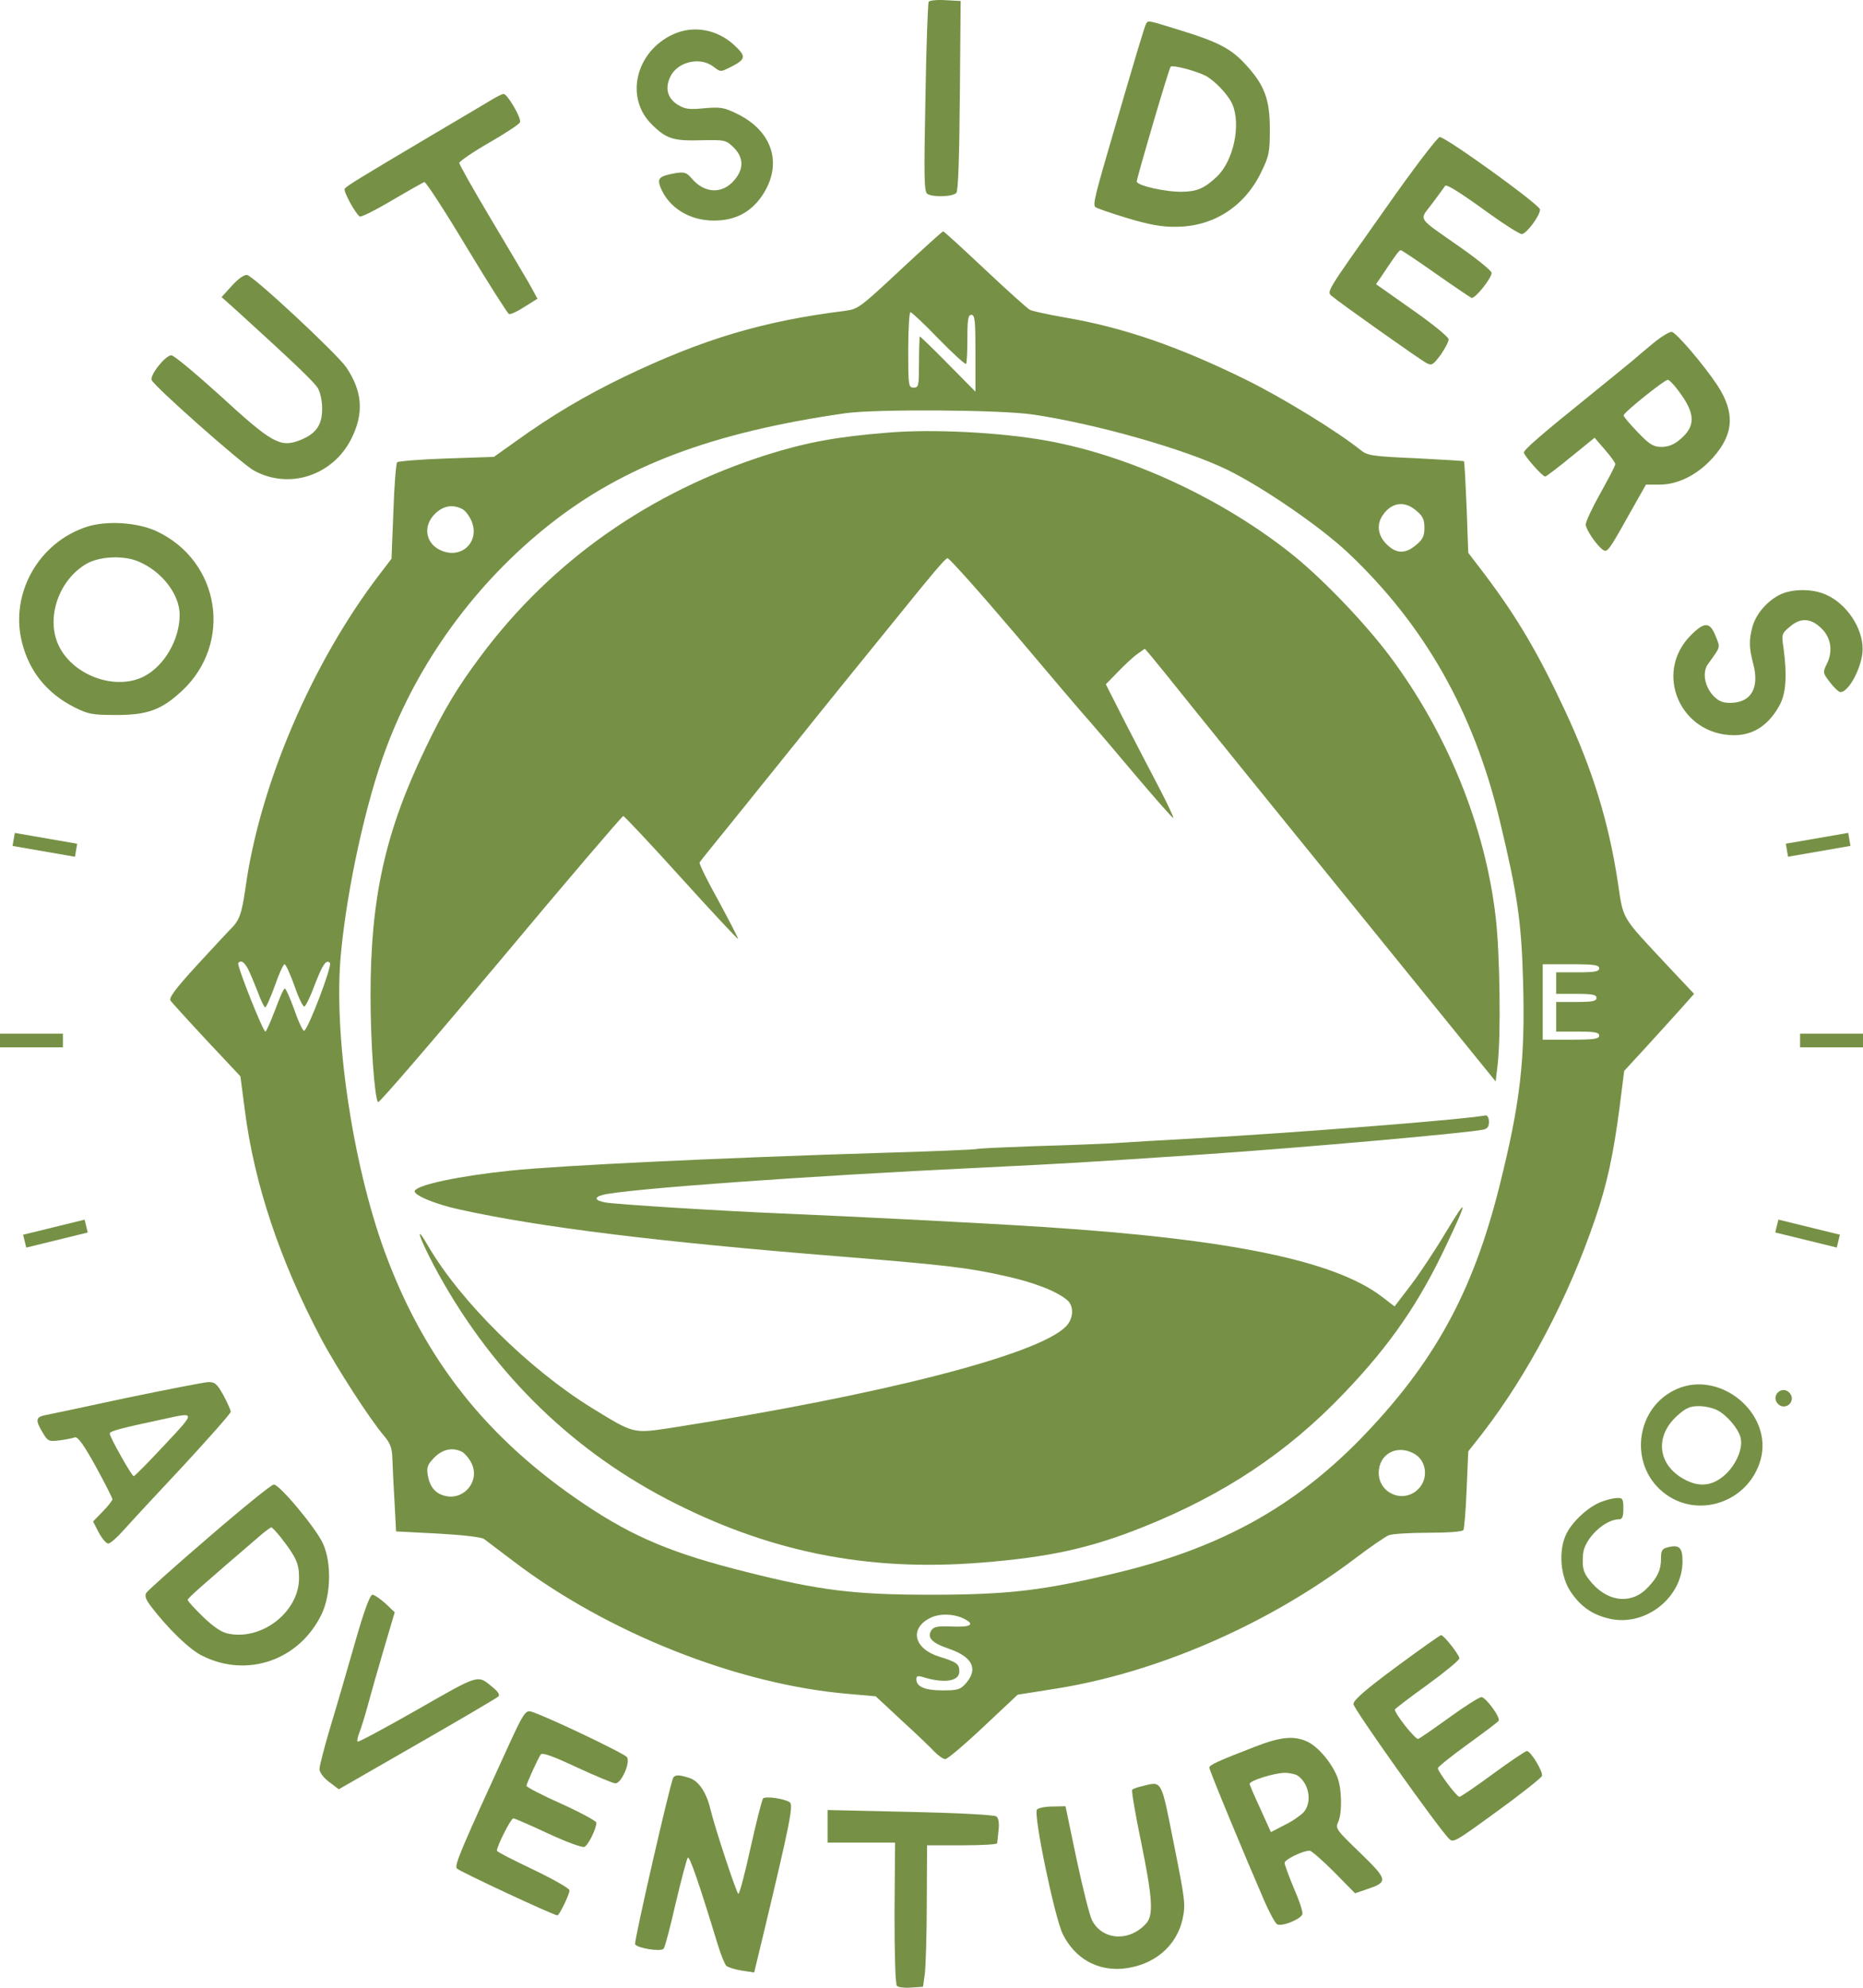 <svg xmlns="http://www.w3.org/2000/svg" width="120" height="128" viewBox="0 0 120 128" fill="none"><g clip-path="url(#clip0_42_2194)"><path d="M59.817 0.115C59.766 0.202 59.662 2.995 59.61 6.309C59.506 11.393 59.523 12.347 59.731 12.486C60.094 12.712 61.376 12.677 61.601 12.417C61.722 12.261 61.792 10.213 61.826 6.118L61.878 0.063L60.891 0.011C60.354 -0.024 59.869 0.028 59.817 0.115Z" fill="#769146"></path><path d="M73.827 1.52C73.723 1.694 73.152 3.62 71.784 8.304C70.519 12.625 70.381 13.163 70.554 13.336C70.641 13.405 71.576 13.735 72.615 14.047C74 14.464 74.849 14.62 75.732 14.603C78.139 14.603 80.148 13.319 81.222 11.115C81.741 10.057 81.793 9.831 81.793 8.304C81.793 6.396 81.447 5.476 80.252 4.175C79.317 3.151 78.503 2.718 76.148 1.989C73.914 1.295 73.966 1.295 73.827 1.52ZM77.637 4.869C78.243 5.181 79.126 6.118 79.386 6.726C79.94 8.062 79.455 10.352 78.382 11.376C77.585 12.122 77.117 12.33 76.182 12.347C75.126 12.382 73.221 11.948 73.221 11.688C73.221 11.462 75.264 4.505 75.403 4.296C75.49 4.158 77.013 4.557 77.637 4.869Z" fill="#769146"></path><path d="M43.349 2.214C40.942 3.325 40.232 6.292 41.981 8.009C42.898 8.929 43.366 9.085 45.132 9.033C46.708 8.998 46.76 9.016 47.262 9.502C47.903 10.144 47.92 10.872 47.314 11.584C46.535 12.521 45.375 12.469 44.544 11.48C44.215 11.098 44.076 11.063 43.505 11.15C42.448 11.341 42.31 11.48 42.552 12.087C43.089 13.388 44.422 14.204 45.981 14.204C47.349 14.204 48.353 13.683 49.098 12.59C50.431 10.595 49.791 8.461 47.487 7.333C46.639 6.916 46.414 6.882 45.375 6.968C44.405 7.072 44.111 7.02 43.678 6.76C43.002 6.344 42.812 5.702 43.176 4.938C43.643 3.967 45.115 3.62 45.981 4.314C46.414 4.643 46.414 4.643 47.072 4.314C48.059 3.811 48.076 3.637 47.297 2.908C46.189 1.885 44.665 1.607 43.349 2.214Z" fill="#769146"></path><path d="M31.746 6.378C31.469 6.552 29.668 7.61 27.763 8.738C23.226 11.428 22.308 11.983 22.204 12.156C22.101 12.312 22.897 13.77 23.174 13.943C23.261 13.995 24.196 13.527 25.252 12.902C26.309 12.278 27.244 11.757 27.33 11.722C27.434 11.705 28.664 13.596 30.067 15.939C31.469 18.264 32.699 20.189 32.785 20.224C32.889 20.259 33.339 20.051 33.79 19.756L34.621 19.235L34.067 18.229C33.755 17.691 32.612 15.765 31.538 13.961C30.465 12.156 29.582 10.595 29.582 10.491C29.599 10.386 30.448 9.797 31.504 9.189C32.56 8.582 33.461 7.992 33.495 7.871C33.599 7.61 32.681 6.049 32.439 6.049C32.352 6.049 32.041 6.205 31.746 6.378Z" fill="#769146"></path><path d="M89.222 13.458C85.308 18.993 85.43 18.767 85.828 19.097C86.295 19.496 91.456 23.157 91.889 23.382C92.218 23.556 92.305 23.504 92.789 22.862C93.066 22.463 93.309 22.012 93.309 21.855C93.309 21.699 92.305 20.884 90.971 19.947L88.633 18.299L88.945 17.847C89.949 16.338 90.123 16.112 90.226 16.112C90.296 16.112 91.3 16.789 92.46 17.605C93.621 18.42 94.677 19.131 94.781 19.183C95.006 19.253 96.08 17.917 96.08 17.57C96.08 17.448 95.214 16.737 94.157 15.991C91.144 13.874 91.404 14.256 92.287 13.059C92.703 12.503 93.066 12 93.084 11.966C93.17 11.844 94.036 12.382 95.976 13.787C96.963 14.499 97.881 15.071 98.019 15.071C98.314 15.071 99.197 13.892 99.197 13.492C99.197 13.197 93.136 8.825 92.737 8.825C92.599 8.825 91.006 10.907 89.222 13.458Z" fill="#769146"></path><path d="M57.982 17.396C55.419 19.791 55.263 19.912 54.432 20.016C49.15 20.676 45.306 21.821 40.232 24.25C37.651 25.499 35.573 26.731 33.253 28.397L31.816 29.42L28.768 29.524C27.088 29.576 25.668 29.698 25.581 29.767C25.512 29.837 25.391 31.277 25.339 32.943L25.218 35.979L24.49 36.933C20.126 42.607 16.732 50.519 15.814 57.164C15.555 58.916 15.433 59.281 14.758 59.923C14.671 60.009 13.736 61.016 12.697 62.144C11.312 63.653 10.862 64.26 10.983 64.434C11.069 64.555 12.108 65.701 13.303 66.984L15.485 69.309L15.78 71.565C16.386 76.25 18.031 81.177 20.663 86.157C21.65 88.031 23.85 91.431 24.733 92.455C25.131 92.924 25.252 93.253 25.27 93.843C25.287 94.277 25.339 95.526 25.408 96.619L25.512 98.615L28.196 98.753C29.755 98.84 31.002 98.979 31.175 99.1C31.331 99.222 32.179 99.864 33.08 100.541C39.123 105.138 47.488 108.47 54.64 109.077L56.406 109.233L58.103 110.812C59.038 111.662 59.991 112.582 60.216 112.825C60.458 113.068 60.752 113.276 60.891 113.276C61.03 113.276 62.138 112.339 63.35 111.194L65.549 109.129L67.853 108.765C74.398 107.758 81.568 104.67 87.248 100.384C88.252 99.621 89.239 98.944 89.464 98.858C89.69 98.771 90.832 98.701 92.01 98.701C93.24 98.701 94.192 98.632 94.261 98.528C94.313 98.441 94.417 97.261 94.469 95.908L94.573 93.462L95.474 92.316C98.4 88.534 101.032 83.554 102.747 78.488C103.509 76.284 103.924 74.341 104.323 71.287L104.617 68.962L106.02 67.436C106.799 66.585 107.803 65.475 108.271 64.954L109.119 64L107.405 62.178C104.357 58.916 104.582 59.281 104.201 56.765C103.613 52.913 102.574 49.547 100.807 45.765C99.076 42.051 97.725 39.761 95.647 37.002L94.573 35.597L94.469 32.682C94.4 31.069 94.331 29.733 94.296 29.698C94.261 29.68 92.859 29.594 91.179 29.507C88.374 29.386 88.079 29.334 87.646 28.986C86.157 27.789 82.659 25.638 80.234 24.441C75.853 22.289 72.355 21.092 68.632 20.45C67.524 20.259 66.484 20.034 66.329 19.947C66.173 19.86 64.874 18.698 63.437 17.344C62.017 16.008 60.804 14.898 60.752 14.898C60.701 14.898 59.454 16.026 57.982 17.396ZM60.458 21.821C61.376 22.758 62.172 23.486 62.224 23.434C62.276 23.382 62.311 22.654 62.311 21.803C62.311 20.554 62.363 20.276 62.571 20.276C62.796 20.276 62.831 20.658 62.831 22.74V25.221L61.064 23.434C60.112 22.463 59.281 21.665 59.246 21.665C59.229 21.665 59.194 22.411 59.194 23.313C59.194 24.84 59.177 24.961 58.848 24.961C58.519 24.961 58.501 24.84 58.501 22.532C58.501 21.196 58.571 20.103 58.64 20.103C58.726 20.103 59.54 20.866 60.458 21.821ZM66.554 26.696C70.623 27.303 76.303 28.917 79.022 30.236C81.36 31.381 85.049 33.914 86.85 35.614C91.768 40.264 94.937 45.851 96.616 52.896C97.742 57.58 98.002 59.367 98.106 63.237C98.244 68.251 97.933 70.992 96.582 76.388C94.867 83.242 92.356 87.805 87.612 92.681C83.386 97.001 78.71 99.604 72.269 101.2C67.298 102.414 65.064 102.692 59.887 102.692C55.072 102.692 52.769 102.414 48.111 101.235C43.383 100.055 40.872 99.014 37.721 96.914C31.365 92.663 27.33 87.562 24.767 80.57C22.689 74.862 21.46 66.533 21.962 61.38C22.36 57.181 23.573 51.629 24.854 48.228C26.932 42.624 30.655 37.523 35.4 33.775C40.18 29.993 45.877 27.841 54.449 26.61C56.423 26.332 64.493 26.384 66.554 26.696ZM91.213 32.873C91.646 33.22 91.75 33.463 91.75 33.983C91.75 34.504 91.646 34.747 91.213 35.094C90.521 35.684 89.932 35.666 89.309 35.042C88.737 34.469 88.65 33.758 89.084 33.151C89.638 32.352 90.469 32.231 91.213 32.873ZM29.789 32.786C29.98 32.89 30.24 33.237 30.378 33.567C30.915 34.868 29.755 36.014 28.439 35.458C27.417 35.042 27.209 33.897 28.006 33.099C28.543 32.561 29.166 32.457 29.789 32.786ZM15.988 62.421C16.126 62.699 16.403 63.358 16.611 63.896C16.802 64.434 17.027 64.868 17.079 64.868C17.148 64.868 17.425 64.243 17.702 63.48C17.962 62.716 18.256 62.092 18.325 62.092C18.412 62.092 18.689 62.716 18.966 63.48C19.226 64.243 19.52 64.85 19.607 64.816C19.694 64.781 19.988 64.191 20.248 63.48C20.785 62.092 21.01 61.762 21.252 62.005C21.408 62.196 19.849 66.29 19.59 66.377C19.52 66.412 19.226 65.805 18.966 65.041C18.689 64.278 18.412 63.653 18.343 63.653C18.273 63.653 17.996 64.278 17.719 65.041C17.425 65.805 17.148 66.429 17.096 66.429C16.94 66.429 15.226 62.126 15.347 62.005C15.537 61.814 15.728 61.935 15.988 62.421ZM103.006 62.352C103.006 62.56 102.729 62.612 101.621 62.612H100.236V63.306V64H101.535C102.574 64 102.833 64.052 102.833 64.26C102.833 64.469 102.574 64.521 101.535 64.521H100.236V65.475V66.429H101.621C102.729 66.429 103.006 66.481 103.006 66.689C103.006 66.898 102.695 66.95 101.188 66.95H99.37V64.521V62.092H101.188C102.695 62.092 103.006 62.144 103.006 62.352ZM29.772 93.496C29.945 93.6 30.222 93.913 30.361 94.207C30.932 95.301 29.963 96.585 28.733 96.342C28.058 96.203 27.694 95.769 27.555 95.006C27.469 94.468 27.538 94.312 27.988 93.843C28.543 93.305 29.166 93.184 29.772 93.496ZM91.04 93.583C91.906 94.017 92.045 95.249 91.317 95.925C90.348 96.828 88.806 96.151 88.806 94.832C88.824 93.635 89.949 93.01 91.04 93.583ZM62.155 104.271C62.813 104.618 62.502 104.791 61.341 104.739C60.406 104.705 60.164 104.739 59.991 104.982C59.696 105.451 60.025 105.798 61.099 106.162C62.623 106.683 63.021 107.446 62.242 108.366C61.861 108.799 61.722 108.851 60.701 108.851C59.558 108.851 59.021 108.609 59.021 108.123C59.021 107.932 59.125 107.897 59.419 107.984C60.787 108.418 61.792 108.279 61.792 107.637C61.792 107.151 61.636 107.03 60.51 106.683C58.882 106.179 58.553 104.896 59.887 104.201C60.51 103.872 61.497 103.907 62.155 104.271Z" fill="#769146"></path><path d="M57.203 27.858C53.912 28.119 51.955 28.483 49.41 29.281C41.877 31.675 35.573 36.083 30.984 42.225C29.512 44.185 28.595 45.695 27.434 48.124C24.819 53.537 23.867 57.788 23.867 64.104C23.867 67.158 24.127 70.732 24.352 70.975C24.421 71.044 27.971 66.915 32.248 61.814C36.508 56.712 40.076 52.548 40.145 52.548C40.214 52.548 41.894 54.336 43.886 56.539C45.86 58.725 47.522 60.495 47.539 60.46C47.574 60.443 47.003 59.35 46.293 58.031C45.565 56.73 45.011 55.602 45.063 55.533C45.098 55.463 46.068 54.266 47.193 52.878C48.319 51.473 50.172 49.182 51.315 47.76C53.116 45.504 55.834 42.155 57.809 39.726C60.147 36.829 60.856 35.996 61.03 35.944C61.116 35.909 63.073 38.095 65.359 40.785C67.627 43.474 69.809 46.042 70.208 46.476C70.589 46.909 71.939 48.488 73.204 49.998C74.485 51.507 75.541 52.705 75.576 52.67C75.611 52.635 75.178 51.715 74.606 50.622C74.035 49.547 73.048 47.621 72.39 46.354L71.23 44.064L72.009 43.266C72.442 42.815 72.996 42.294 73.273 42.103L73.74 41.774L74.156 42.259C74.381 42.52 75.611 44.047 76.875 45.625C80.061 49.581 86.278 57.233 91.75 63.982L96.339 69.639L96.461 68.598C96.686 66.793 96.617 61.397 96.339 59.055C95.664 53.19 93.205 47.17 89.499 42.225C87.889 40.091 85.326 37.419 83.403 35.84C78.866 32.161 72.753 29.316 67.333 28.362C64.424 27.841 60.043 27.616 57.203 27.858Z" fill="#769146"></path><path d="M94.954 71.929C92.166 72.259 82.919 72.97 77.377 73.283C74.849 73.422 72.199 73.578 71.489 73.63C70.779 73.665 68.632 73.751 66.727 73.803C64.822 73.873 63.09 73.942 62.883 73.994C62.675 74.029 59.956 74.15 56.822 74.237C46.57 74.549 35.989 75.052 32.872 75.382C29.547 75.729 26.967 76.284 26.724 76.666C26.551 76.926 27.988 77.534 29.582 77.881C34.742 79.026 42.5 79.98 53.999 80.9C61.03 81.472 62.328 81.628 64.736 82.166C66.623 82.583 68.095 83.155 68.77 83.745C69.186 84.127 69.151 84.925 68.649 85.428C66.831 87.25 56.822 89.818 43.193 91.952C40.769 92.316 40.838 92.334 38.102 90.651C34.032 88.135 29.651 83.78 27.59 80.258C26.69 78.696 26.949 79.598 27.936 81.472C31.452 88.083 36.543 93.184 42.95 96.533C49.444 99.916 55.817 101.217 63.177 100.627C67.558 100.28 70.19 99.708 73.619 98.337C78.832 96.255 82.936 93.531 86.573 89.714C89.551 86.608 91.439 83.867 93.222 80.049C94.556 77.239 94.538 77.013 93.17 79.286C92.512 80.397 91.491 81.941 90.902 82.722L89.828 84.127L89.014 83.502C85.966 81.177 79.247 79.789 67.16 79.008C63.142 78.748 55.246 78.349 50.362 78.141C46.553 77.985 39.608 77.551 38.985 77.43C38.309 77.308 38.24 77.1 38.829 76.944C40.353 76.562 51.869 75.729 63.177 75.191C68.511 74.931 69.775 74.862 77.723 74.324C84.044 73.89 94.4 72.97 95.525 72.745C95.803 72.693 95.906 72.554 95.906 72.242C95.906 71.999 95.82 71.825 95.699 71.825C95.577 71.843 95.248 71.895 94.954 71.929Z" fill="#769146"></path><path d="M14.949 18.385L14.273 19.131L15.434 20.172C19.035 23.452 20.213 24.58 20.473 24.996C20.629 25.256 20.75 25.811 20.75 26.315C20.75 27.39 20.352 27.946 19.278 28.362C18.048 28.831 17.494 28.518 14.187 25.482C12.611 24.059 11.208 22.879 11.035 22.879C10.654 22.879 9.632 24.163 9.771 24.476C9.961 24.909 15.537 29.837 16.334 30.288C18.602 31.555 21.442 30.635 22.637 28.241C23.451 26.61 23.347 25.204 22.308 23.66C21.72 22.792 16.334 17.778 15.918 17.709C15.728 17.674 15.347 17.952 14.949 18.385Z" fill="#769146"></path><path d="M106.47 22.116C105.95 22.549 105.344 23.053 105.154 23.226C104.946 23.4 103.734 24.389 102.47 25.412C99.283 27.98 98.158 28.952 98.158 29.143C98.158 29.334 99.353 30.687 99.526 30.687C99.595 30.687 100.322 30.132 101.171 29.438L102.712 28.189L103.37 28.952C103.751 29.386 104.046 29.802 104.046 29.889C104.046 29.993 103.613 30.808 103.093 31.745C102.574 32.665 102.141 33.584 102.141 33.775C102.141 34.088 102.833 35.111 103.249 35.406C103.526 35.597 103.63 35.458 104.842 33.29L106.02 31.207H106.903C108.08 31.207 109.362 30.566 110.332 29.472C111.682 27.963 111.769 26.575 110.626 24.822C109.743 23.486 107.977 21.422 107.682 21.37C107.544 21.352 106.989 21.682 106.47 22.116ZM108.167 25.239C109.223 26.662 109.223 27.46 108.202 28.31C107.838 28.622 107.457 28.778 107.024 28.778C106.505 28.778 106.262 28.64 105.483 27.824C104.981 27.304 104.565 26.818 104.582 26.748C104.582 26.558 107.215 24.458 107.422 24.458C107.526 24.458 107.855 24.805 108.167 25.239Z" fill="#769146"></path><path d="M5.615 33.914C2.48 34.92 0.61 38.252 1.424 41.392C1.891 43.248 3.034 44.654 4.783 45.539C5.684 45.99 5.926 46.042 7.502 46.042C9.494 46.042 10.394 45.712 11.693 44.515C15.035 41.427 14.187 36.1 10.048 34.191C8.818 33.636 6.879 33.515 5.615 33.914ZM8.905 36.152C10.412 36.777 11.572 38.269 11.572 39.588C11.572 41.184 10.585 42.884 9.269 43.561C7.416 44.498 4.662 43.491 3.762 41.531C2.948 39.761 3.796 37.315 5.597 36.291C6.428 35.822 7.97 35.753 8.905 36.152Z" fill="#769146"></path><path d="M114.592 38.321C113.778 38.755 113.102 39.553 112.877 40.368C112.652 41.218 112.652 41.704 112.929 42.745C113.345 44.307 112.791 45.261 111.44 45.261C110.955 45.261 110.678 45.14 110.366 44.81C109.795 44.203 109.639 43.301 110.003 42.78C110.851 41.6 110.817 41.739 110.505 40.958C110.141 40.039 109.795 40.021 108.912 40.906C106.487 43.335 108.236 47.343 111.7 47.343C112.964 47.343 113.968 46.667 114.661 45.348C115.042 44.602 115.111 43.457 114.886 41.774C114.748 40.837 114.748 40.802 115.319 40.334C116.029 39.726 116.722 39.813 117.432 40.577C117.969 41.184 118.055 42.034 117.64 42.815C117.414 43.283 117.414 43.353 117.865 43.925C118.124 44.272 118.419 44.55 118.54 44.567C119.094 44.584 119.977 42.884 119.977 41.791C119.977 40.438 118.956 38.894 117.64 38.304C116.739 37.887 115.388 37.904 114.592 38.321Z" fill="#769146"></path><path d="M8.022 90.043C5.355 90.616 3 91.119 2.792 91.154C2.307 91.275 2.29 91.501 2.757 92.264C3.086 92.82 3.156 92.837 3.848 92.75C4.247 92.698 4.679 92.611 4.818 92.559C5.009 92.49 5.389 93.028 6.169 94.433C6.758 95.509 7.242 96.463 7.242 96.55C7.242 96.619 6.965 96.984 6.619 97.331L5.996 97.973L6.359 98.684C6.567 99.066 6.844 99.395 6.965 99.395C7.104 99.395 7.537 99.014 7.952 98.545C8.368 98.077 10.1 96.203 11.797 94.398C13.477 92.577 14.862 91.015 14.862 90.911C14.862 90.807 14.654 90.338 14.394 89.853C13.979 89.107 13.84 88.985 13.39 89.002C13.113 89.02 10.689 89.488 8.022 90.043ZM10.585 93.062C9.563 94.156 8.68 95.058 8.611 95.058C8.489 95.058 7.069 92.542 7.069 92.317C7.069 92.16 7.606 92.004 10.706 91.345C12.594 90.928 12.594 90.928 10.585 93.062Z" fill="#769146"></path><path d="M108.028 89.436C105.379 90.581 104.877 94.225 107.093 96.064C109.293 97.886 112.652 96.758 113.414 93.965C114.193 91.032 110.834 88.222 108.028 89.436ZM110.609 90.807C111.232 91.119 111.977 92.004 112.115 92.577C112.288 93.253 111.838 94.312 111.111 94.971C110.245 95.752 109.31 95.804 108.236 95.11C106.747 94.138 106.643 92.42 108.028 91.171C108.583 90.668 108.86 90.546 109.431 90.546C109.812 90.546 110.349 90.668 110.609 90.807Z" fill="#769146"></path><path d="M13.477 98.961C11.329 100.8 9.511 102.431 9.424 102.57C9.303 102.761 9.39 103.004 9.736 103.455C10.792 104.843 12.195 106.214 13.009 106.613C15.918 108.088 19.312 106.908 20.733 103.906C21.321 102.657 21.356 100.592 20.802 99.395C20.369 98.424 17.996 95.578 17.633 95.595C17.494 95.595 15.624 97.105 13.477 98.961ZM18.083 98.996C19.07 100.263 19.261 100.679 19.261 101.581C19.295 103.733 16.94 105.624 14.758 105.208C14.308 105.138 13.806 104.808 13.096 104.132C12.541 103.594 12.091 103.108 12.091 103.021C12.091 102.917 12.905 102.189 16.853 98.805C17.148 98.562 17.425 98.354 17.477 98.354C17.529 98.354 17.806 98.649 18.083 98.996Z" fill="#769146"></path><path d="M103.197 96.689C102.366 96.984 101.327 97.92 100.911 98.736C100.357 99.812 100.496 101.547 101.206 102.553C101.864 103.507 102.626 104.01 103.751 104.253C106.037 104.722 108.375 102.848 108.375 100.54C108.375 99.656 108.167 99.447 107.422 99.638C107.059 99.725 106.989 99.846 106.989 100.367C106.989 101.078 106.782 101.547 106.158 102.206C105.154 103.299 103.682 103.195 102.591 101.998C101.985 101.321 101.898 101.026 101.967 100.089C102.037 99.1 103.353 97.834 104.288 97.834C104.496 97.834 104.565 97.66 104.565 97.14C104.565 96.532 104.513 96.446 104.184 96.463C103.959 96.463 103.526 96.567 103.197 96.689Z" fill="#769146"></path><path d="M22.845 105.85C22.343 107.602 21.633 110.049 21.252 111.298C20.888 112.53 20.577 113.727 20.577 113.918C20.577 114.126 20.836 114.473 21.2 114.751L21.823 115.219L26.863 112.322C29.651 110.725 32.006 109.337 32.093 109.251C32.214 109.147 32.093 108.938 31.746 108.661C30.742 107.828 30.932 107.776 26.897 110.083C24.819 111.263 23.088 112.2 23.036 112.148C22.984 112.113 23.036 111.853 23.14 111.593C23.244 111.333 23.503 110.517 23.694 109.806C23.884 109.094 24.352 107.446 24.733 106.162L25.425 103.82L24.819 103.247C24.49 102.952 24.109 102.692 23.988 102.692C23.832 102.692 23.434 103.768 22.845 105.85Z" fill="#769146"></path><path d="M89.932 107.342C87.958 108.799 87.161 109.493 87.179 109.736C87.179 110.031 92.547 117.579 93.309 118.377C93.603 118.689 93.69 118.637 96.426 116.642C97.967 115.531 99.266 114.49 99.318 114.369C99.422 114.109 98.591 112.755 98.348 112.755C98.262 112.755 97.275 113.415 96.166 114.23C95.058 115.046 94.088 115.705 94.001 115.705C93.828 115.705 92.616 114.074 92.616 113.866C92.616 113.779 93.482 113.085 94.538 112.321C95.595 111.558 96.495 110.881 96.53 110.812C96.668 110.604 95.699 109.285 95.421 109.285C95.283 109.285 94.348 109.875 93.344 110.604C92.356 111.315 91.456 111.94 91.352 111.974C91.179 112.044 89.845 110.361 89.845 110.083C89.845 110.049 90.781 109.32 91.924 108.504C93.066 107.671 94.001 106.908 94.001 106.787C94.001 106.561 92.997 105.294 92.824 105.294C92.755 105.294 91.456 106.214 89.932 107.342Z" fill="#769146"></path><path d="M32.82 112.27C29.703 119.071 29.253 120.112 29.426 120.32C29.564 120.494 35.66 123.339 35.902 123.339C36.024 123.339 36.682 122.003 36.682 121.726C36.682 121.604 35.643 121.014 34.344 120.39C33.062 119.782 32.006 119.245 32.006 119.175C32.006 118.88 32.907 117.093 33.062 117.093C33.149 117.093 34.153 117.527 35.296 118.065C36.456 118.603 37.496 118.984 37.634 118.932C37.877 118.846 38.413 117.77 38.413 117.371C38.413 117.267 37.392 116.711 36.162 116.156C34.915 115.601 33.911 115.08 33.911 114.994C33.911 114.872 34.604 113.328 34.829 112.981C34.915 112.842 35.591 113.068 37.167 113.814C38.379 114.369 39.487 114.838 39.643 114.838C40.024 114.838 40.613 113.502 40.388 113.155C40.232 112.912 34.898 110.378 34.171 110.205C33.859 110.136 33.669 110.413 32.82 112.27Z" fill="#769146"></path><path d="M80.841 112.478C78.364 113.432 77.897 113.658 77.897 113.831C77.897 114.005 80.148 119.435 81.429 122.385C81.758 123.148 82.139 123.842 82.26 123.912C82.538 124.085 83.767 123.6 83.888 123.27C83.94 123.148 83.698 122.402 83.352 121.622C83.022 120.823 82.745 120.077 82.745 119.956C82.745 119.748 83.906 119.175 84.356 119.175C84.477 119.175 85.187 119.8 85.932 120.546L87.282 121.917L88.044 121.656C89.43 121.188 89.412 121.066 87.612 119.314C86.088 117.856 86.001 117.735 86.192 117.336C86.469 116.729 86.434 115.115 86.122 114.386C85.741 113.467 84.91 112.495 84.235 112.165C83.369 111.749 82.486 111.836 80.841 112.478ZM83.629 114.369C84.356 114.924 84.512 116.104 83.958 116.711C83.75 116.92 83.213 117.301 82.728 117.527L81.862 117.978L81.187 116.486C80.806 115.67 80.494 114.942 80.494 114.872C80.494 114.664 82.035 114.178 82.745 114.161C83.074 114.161 83.473 114.248 83.629 114.369Z" fill="#769146"></path><path d="M43.366 114.473C43.176 114.785 40.838 124.988 40.907 125.196C41.011 125.439 42.535 125.699 42.743 125.491C42.829 125.404 43.176 124.085 43.522 122.558C43.886 121.032 44.232 119.713 44.301 119.626C44.422 119.505 45.029 121.275 46.241 125.248C46.431 125.872 46.674 126.462 46.778 126.584C46.899 126.688 47.349 126.827 47.782 126.896L48.578 127.018L49.202 124.432C50.882 117.405 51.124 116.208 50.864 116.052C50.483 115.809 49.306 115.653 49.15 115.809C49.081 115.896 48.717 117.319 48.353 118.95C47.99 120.598 47.643 121.951 47.557 121.951C47.453 121.951 46.05 117.718 45.756 116.486C45.513 115.462 45.029 114.716 44.457 114.508C43.782 114.282 43.487 114.265 43.366 114.473Z" fill="#769146"></path><path d="M73.602 115.011C73.29 115.08 72.978 115.184 72.927 115.254C72.875 115.306 73.117 116.781 73.481 118.516C74.243 122.246 74.312 123.322 73.827 123.86C72.753 125.057 71.022 124.953 70.346 123.669C70.19 123.374 69.74 121.587 69.342 119.713L68.632 116.312L67.801 116.329C67.35 116.329 66.9 116.416 66.796 116.52C66.537 116.781 67.939 123.513 68.459 124.554C69.238 126.098 70.623 126.896 72.269 126.775C74.277 126.601 75.801 125.352 76.182 123.53C76.373 122.628 76.321 122.281 75.611 118.741C74.779 114.542 74.866 114.699 73.602 115.011Z" fill="#769146"></path><path d="M53.306 117.613V118.654H55.471H57.653L57.618 123.183C57.618 125.872 57.67 127.781 57.774 127.885C57.861 127.972 58.276 128.024 58.692 127.989L59.454 127.937L59.575 127.07C59.627 126.584 59.696 124.536 59.696 122.506L59.714 118.828H61.965C63.212 118.828 64.216 118.776 64.233 118.689C64.233 118.62 64.285 118.255 64.32 117.856C64.372 117.405 64.32 117.076 64.181 116.971C64.043 116.867 61.809 116.746 58.64 116.677L53.306 116.555V117.613Z" fill="#769146"></path><rect x="114.361" y="89.512" width="1.057" height="1.059" rx="0.529" fill="#769146"></rect><rect x="115.947" y="66.56" width="4.053" height="0.883" fill="#769146"></rect><rect width="4.053" height="0.883" transform="matrix(-1 0 0 1 4.053 66.56)" fill="#769146"></rect><rect width="4.08" height="0.851" transform="matrix(0.971 0.238 -0.237 0.972 114.55 78.536)" fill="#769146"></rect><rect width="4.08" height="0.851" transform="matrix(-0.971 0.238 0.237 0.972 5.45 78.539)" fill="#769146"></rect><rect width="4.08" height="0.851" transform="matrix(0.985 -0.171 0.17 0.985 115.028 54.33)" fill="#769146"></rect><rect width="4.08" height="0.851" transform="matrix(-0.985 -0.171 -0.17 0.985 4.972 54.333)" fill="#769146"></rect></g><defs><clipPath id="clip0_42_2194"><rect width="120" height="128" fill="white"></rect></clipPath></defs></svg>